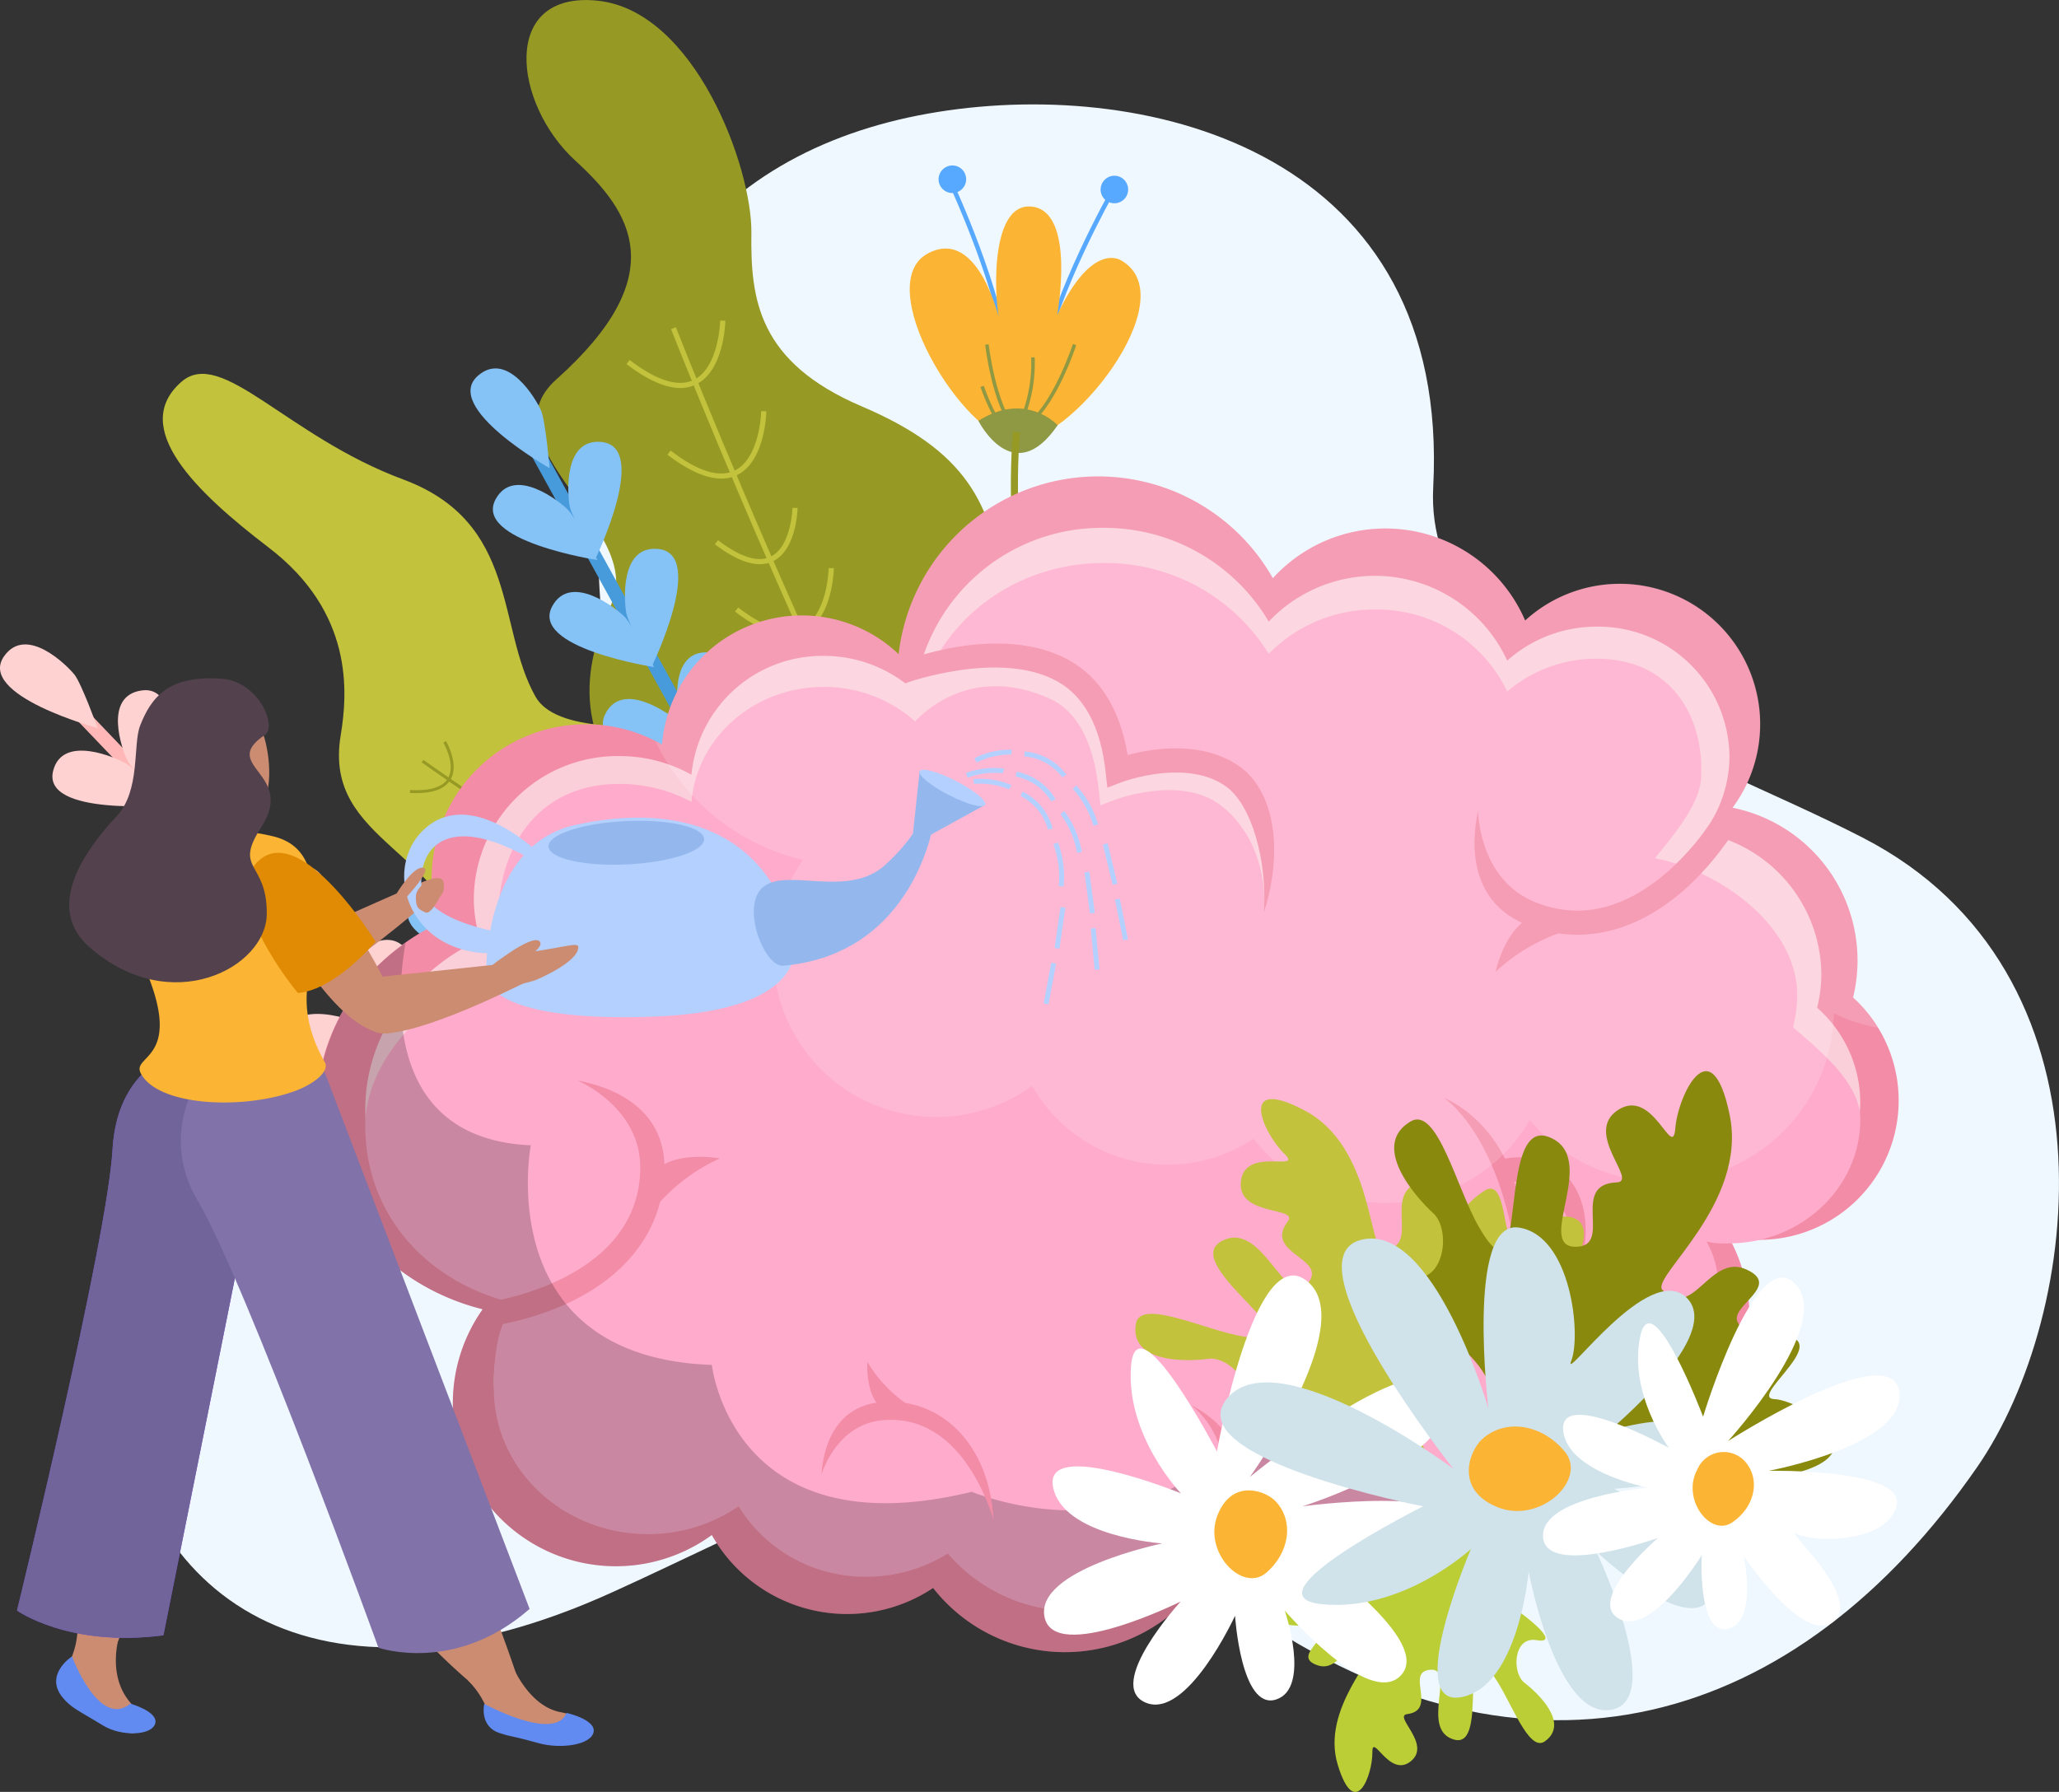 <svg xmlns="http://www.w3.org/2000/svg" xmlns:xlink="http://www.w3.org/1999/xlink" id="Raggruppa_69" data-name="Raggruppa 69" width="235.307" height="204.8" viewBox="0 0 235.307 204.8"><rect x="0" y="0" width="235.307" height="204.8" fill="#333333" stroke="none"/><defs><clipPath id="clip-path"><rect id="Rettangolo_47" data-name="Rettangolo 47" width="235.307" height="204.8" fill="none"></rect></clipPath><clipPath id="clip-path-3"><rect id="Rettangolo_41" data-name="Rettangolo 41" width="136.971" height="81.046" fill="none"></rect></clipPath><clipPath id="clip-path-4"><rect id="Rettangolo_42" data-name="Rettangolo 42" width="139.7" height="83.031" fill="none"></rect></clipPath></defs><g id="Raggruppa_68" data-name="Raggruppa 68" clip-path="url(#clip-path)"><g id="Raggruppa_67" data-name="Raggruppa 67"><g id="Raggruppa_66" data-name="Raggruppa 66" clip-path="url(#clip-path)"><path id="Tracciato_790" data-name="Tracciato 790" d="M135.288,177.616c-34.85-24.2-40.865-16.385-72.335-2.071-34.092,15.5-54.637.576-56.717-24.6-4.255-51.511,62.71-28.1,55.9-82.787C57.121,27.863,75.5,10.3,100.18,6.36c24.417-3.9,58.561,4.768,56.565,42.893-1.1,21.089,29.365,29.891,49.126,40.08,29.718,15.319,25.2,54.362,13.021,71.939-20.471,29.549-51.023,38.969-83.6,16.344" transform="translate(7.047 6.426)" fill="#f0f8ff"></path><path id="Tracciato_791" data-name="Tracciato 791" d="M60.5,136.537s-12.533-1.573-9.364-13.881,1.413-18.745-8.109-27.97-9.511-17.029-5.564-25.625-14.68-18.192-6.294-25.686c13.4-11.97,8.566-19.191,2.2-25-7.154-6.53-8.6-19.438,2.513-18.3S53.572,19.1,53.473,26.65s.758,14.739,12.611,19.793S81.039,57.434,82.222,67.491,81.2,77.205,90.793,89.966Z" transform="translate(32.397 0.001)" fill="#969924"></path><path id="Tracciato_792" data-name="Tracciato 792" d="M82.992,109.206C66.336,96.073,35.7,18.261,35.4,17.481l.55-.217c.305.784,30.879,78.447,47.414,91.487Z" transform="translate(41.29 20.139)" fill="#c2c23c"></path><path id="Tracciato_793" data-name="Tracciato 793" d="M45.59,37.62c-1.831.279-4.116-.62-6.818-2.684l.362-.464c3.083,2.353,5.542,3.122,7.3,2.286,2.907-1.387,3.042-6.736,3.044-6.788l.591,0c-.006.236-.154,5.772-3.386,7.31a3.77,3.77,0,0,1-1.1.336" transform="translate(45.228 34.96)" fill="#c2c23c"></path><path id="Tracciato_794" data-name="Tracciato 794" d="M42.03,29.343c-1.831.279-4.116-.617-6.822-2.68l.364-.468c3.087,2.361,5.546,3.128,7.3,2.288,2.91-1.382,3.048-6.736,3.048-6.79l.589.009c0,.238-.149,5.774-3.382,7.312a3.976,3.976,0,0,1-1.1.329" transform="translate(41.07 25.305)" fill="#c2c23c"></path><path id="Tracciato_795" data-name="Tracciato 795" d="M39.866,24.569c-1.831.279-4.116-.626-6.818-2.689l.36-.466c3.083,2.359,5.546,3.124,7.3,2.288,2.907-1.387,3.046-6.74,3.044-6.79l.589.013c0,.232-.147,5.761-3.382,7.3a3.777,3.777,0,0,1-1.1.34" transform="translate(38.551 19.729)" fill="#c2c23c"></path><path id="Tracciato_796" data-name="Tracciato 796" d="M43.4,33.183c-1.53.236-3.436-.516-5.689-2.232l.364-.466c2.539,1.939,4.563,2.578,6,1.885,2.374-1.129,2.5-5.535,2.5-5.577l.587.009c0,.193-.123,4.812-2.829,6.094a3.1,3.1,0,0,1-.927.286" transform="translate(43.986 31.255)" fill="#c2c23c"></path><path id="Tracciato_797" data-name="Tracciato 797" d="M47.452,41.711c-1.831.279-4.116-.624-6.818-2.686L41,38.557c3.081,2.364,5.538,3.126,7.3,2.288,2.905-1.382,3.048-6.736,3.046-6.79l.591.011c0,.236-.149,5.767-3.382,7.31a3.825,3.825,0,0,1-1.1.336" transform="translate(47.4 39.725)" fill="#c2c23c"></path><path id="Tracciato_798" data-name="Tracciato 798" d="M49.267,46.577c-1.829.282-4.119-.617-6.82-2.68l.36-.466c3.087,2.355,5.548,3.126,7.3,2.286,2.91-1.382,3.046-6.736,3.048-6.788l.589.006c0,.227-.149,5.767-3.382,7.308a3.842,3.842,0,0,1-1.1.334" transform="translate(49.515 45.411)" fill="#c2c23c"></path><path id="Tracciato_799" data-name="Tracciato 799" d="M50.263,48.876c-1.324.2-2.972-.446-4.911-1.93l.364-.461c2.162,1.655,3.88,2.193,5.1,1.618,2.019-.962,2.115-4.714,2.117-4.751l.589.013c0,.165-.108,4.147-2.45,5.265a3.065,3.065,0,0,1-.8.247" transform="translate(52.903 50.569)" fill="#c2c23c"></path><path id="Tracciato_800" data-name="Tracciato 800" d="M56.44,29.881l.509-.048c-.778-7.988-6.315-19.977-6.367-20.092l-.466.212c.056.117,5.555,12.028,6.324,19.928" transform="translate(58.461 11.363)" fill="#56a9ff"></path><path id="Tracciato_801" data-name="Tracciato 801" d="M55.386,29.681c1.4-7.815,7.843-19.245,7.91-19.36l-.448-.251c-.061.117-6.545,11.621-7.964,19.522Z" transform="translate(64.021 11.747)" fill="#56a9ff"></path><path id="Tracciato_802" data-name="Tracciato 802" d="M58.058,10.78A1.574,1.574,0,1,0,59.7,9.272a1.581,1.581,0,0,0-1.638,1.508" transform="translate(67.723 10.814)" fill="#56a9ff"></path><path id="Tracciato_803" data-name="Tracciato 803" d="M49.511,10.237a1.576,1.576,0,1,0,1.64-1.508,1.587,1.587,0,0,0-1.64,1.508" transform="translate(57.753 10.182)" fill="#56a9ff"></path><path id="Tracciato_804" data-name="Tracciato 804" d="M60.168,37.754c5.988.492,19.388-16.27,12.074-20.642,0,0-3.308-2.509-7.4,6.183,0,0,2.184-11.842-2.905-12.386s-4.22,11.758-3.6,13.315c0,0-2.368-11-8.194-8.005C43.412,19.67,54.06,37.251,60.168,37.754" transform="translate(55.977 12.704)" fill="#fbb433"></path><path id="Tracciato_805" data-name="Tracciato 805" d="M60.664,23.461s-3.625-3.947-9.054-.5c0,0,3.98,7.927,9.054.5" transform="translate(60.204 25.136)" fill="#8f9843"></path><path id="Tracciato_806" data-name="Tracciato 806" d="M54.543,27.291c2.985-2.509,5.037-8.757,5.122-9.021l-.375-.121c-.026.063-2.1,6.4-5,8.837Z" transform="translate(63.326 21.17)" fill="#8f9843"></path><path id="Tracciato_807" data-name="Tracciato 807" d="M55.184,28.067l.312-.247c-2.355-2.964-3.126-9.591-3.133-9.658l-.394.043c.028.277.789,6.812,3.215,9.862" transform="translate(60.622 21.186)" fill="#8f9843"></path><path id="Tracciato_808" data-name="Tracciato 808" d="M55.968,44.657l.711-.357c-3.605-7.186-2.331-21.308-2.318-21.448l-.793-.076c-.054.591-1.306,14.492,2.4,21.882" transform="translate(62.2 26.567)" fill="#969924"></path><path id="Tracciato_809" data-name="Tracciato 809" d="M54.989,26.2l.251-.305c-1.816-1.521-3.126-5.5-3.144-5.54l-.377.121c.054.169,1.363,4.132,3.269,5.724" transform="translate(60.332 23.743)" fill="#8f9843"></path><path id="Tracciato_810" data-name="Tracciato 810" d="M54.193,25.985a16.94,16.94,0,0,0,1.259-7.136l-.4.024a16.673,16.673,0,0,1-1.222,6.944Z" transform="translate(62.792 21.988)" fill="#8f9843"></path><path id="Tracciato_811" data-name="Tracciato 811" d="M88.717,56.1s-33.05,8.445-37.526.535S49.34,36.72,36.042,31.785,15.289,16.6,10.694,20.649c-5.923,5.221,1.681,12.577,9.992,18.924,9.7,7.409,9.047,16.543,8.228,21.483C26.867,73.475,41.524,73.817,44.587,88.4c1.257,5.964,16.145,22.54,41.974,4.307Z" transform="translate(10.018 23.006)" fill="#c2c23c"></path><path id="Tracciato_812" data-name="Tracciato 812" d="M72.395,68.243C60.364,67.387,22.617,40.635,22.24,40.366l.21-.277c.377.271,38.05,26.973,49.992,27.822Z" transform="translate(25.943 46.764)" fill="#969924"></path><path id="Tracciato_813" data-name="Tracciato 813" d="M32.381,48.41c-.821.715-2.21,1.02-4.142.914l.045-.334c2.2.121,3.64-.3,4.264-1.254,1.029-1.579-.461-4.132-.474-4.158l.29-.184c.067.113,1.605,2.756.461,4.509a2.393,2.393,0,0,1-.444.507" transform="translate(32.941 50.621)" fill="#969924"></path><path id="Tracciato_814" data-name="Tracciato 814" d="M28.217,45.66c-.821.715-2.208,1.023-4.142.916l.043-.336c2.21.126,3.644-.3,4.264-1.252,1.031-1.577-.457-4.134-.474-4.16l.292-.182c.069.113,1.608,2.756.464,4.509a2.463,2.463,0,0,1-.446.5" transform="translate(28.084 47.415)" fill="#969924"></path><path id="Tracciato_815" data-name="Tracciato 815" d="M25.761,44.109c-.821.715-2.212,1.018-4.142.912l.041-.336c2.208.126,3.644-.3,4.266-1.252,1.029-1.579-.461-4.136-.477-4.158l.295-.182c.065.11,1.6,2.751.459,4.506a2.341,2.341,0,0,1-.442.509" transform="translate(25.219 45.603)" fill="#969924"></path><path id="Tracciato_816" data-name="Tracciato 816" d="M30.135,46.709a4.841,4.841,0,0,1-3.453.767l.045-.334c1.813.1,3-.243,3.5-1.029.843-1.287-.381-3.393-.394-3.414l.292-.182c.056.091,1.339,2.3.381,3.763a1.906,1.906,0,0,1-.375.429" transform="translate(31.125 49.596)" fill="#969924"></path><path id="Tracciato_817" data-name="Tracciato 817" d="M34.488,49.735c-.821.715-2.21,1.018-4.14.912l.039-.336c2.208.128,3.64-.3,4.264-1.252,1.031-1.575-.459-4.132-.474-4.158l.295-.182c.067.11,1.6,2.754.461,4.506a2.412,2.412,0,0,1-.444.509" transform="translate(35.401 52.166)" fill="#969924"></path><path id="Tracciato_818" data-name="Tracciato 818" d="M36.8,51.442c-.819.713-2.21,1.023-4.142.916l.043-.334c2.205.121,3.644-.3,4.264-1.257,1.031-1.575-.459-4.129-.474-4.158l.292-.182c.065.106,1.605,2.754.459,4.506a2.444,2.444,0,0,1-.442.507" transform="translate(38.097 54.16)" fill="#969924"></path><path id="Tracciato_819" data-name="Tracciato 819" d="M38.175,51.665a4.171,4.171,0,0,1-2.981.659l.043-.331c1.547.087,2.552-.208,2.983-.864.715-1.094-.331-2.886-.34-2.905l.295-.182c.046.078,1.153,1.982.325,3.252a1.958,1.958,0,0,1-.325.373" transform="translate(41.054 56.039)" fill="#969924"></path><path id="Tracciato_820" data-name="Tracciato 820" d="M30.191,59.4s6.541-15.241.082-15.636c-5.247-.325-4.233,7.347-3.865,8.813S30.191,59.4,30.191,59.4" transform="translate(30.423 51.041)" fill="#85c2f6"></path><path id="Tracciato_821" data-name="Tracciato 821" d="M35.819,56.193S19.028,54.4,21.8,48.682c2.257-4.645,8.627-.061,9.756.971s4.264,6.541,4.264,6.541" transform="translate(25.069 54.405)" fill="#85c2f6"></path><rect id="Rettangolo_39" data-name="Rettangolo 39" width="1.579" height="110.03" transform="translate(57.599 46.389) rotate(-28.849)" fill="#479bda"></rect><path id="Tracciato_822" data-name="Tracciato 822" d="M39.231,47.769s5.581-13.008.065-13.348C34.818,34.151,35.68,40.7,36,41.944s3.228,5.826,3.228,5.826" transform="translate(41.665 40.143)" fill="#85c2f6"></path><path id="Tracciato_823" data-name="Tracciato 823" d="M44.029,45.033S29.693,43.5,32.063,38.62c1.926-3.965,7.364-.05,8.326.83s3.64,5.583,3.64,5.583" transform="translate(37.094 43.016)" fill="#85c2f6"></path><path id="Tracciato_824" data-name="Tracciato 824" d="M36.07,42.319s6.207-12.752.721-13.344c-4.457-.474-3.917,6.112-3.659,7.377s2.938,5.967,2.938,5.967" transform="translate(38.454 33.771)" fill="#85c2f6"></path><path id="Tracciato_825" data-name="Tracciato 825" d="M40.934,39.811S26.7,37.631,29.3,32.854c2.115-3.878,7.349.282,8.267,1.207s3.362,5.75,3.362,5.75" transform="translate(33.813 36.429)" fill="#85c2f6"></path><path id="Tracciato_826" data-name="Tracciato 826" d="M33.082,36.673s6.2-12.752.719-13.341c-4.457-.483-3.915,6.107-3.657,7.377s2.938,5.964,2.938,5.964" transform="translate(34.968 27.187)" fill="#85c2f6"></path><path id="Tracciato_827" data-name="Tracciato 827" d="M37.947,34.166s-14.234-2.182-11.63-6.959c2.112-3.874,7.349.284,8.267,1.211s3.362,5.748,3.362,5.748" transform="translate(30.328 29.844)" fill="#85c2f6"></path><path id="Tracciato_828" data-name="Tracciato 828" d="M33.855,30.83S21.5,23.869,25.683,20.257c3.386-2.923,6.688,2.8,7.2,3.991s.975,6.582.975,6.582" transform="translate(28.952 22.672)" fill="#85c2f6"></path><path id="Tracciato_829" data-name="Tracciato 829" d="M47.775,92.966S36.457,46.678,32.466,48.944s10.2,37.082,11.184,39.207,5.585,9.632,5.585,9.632Z" transform="translate(37.048 57)" fill="#c2c23c"></path><path id="Tracciato_830" data-name="Tracciato 830" d="M52.47,92.479S23.692,54.225,28.021,52.661s22.324,31.5,23.348,33.616,3.917,10.406,3.917,10.406Z" transform="translate(32.169 61.367)" fill="#c2c23c"></path><rect id="Rettangolo_40" data-name="Rettangolo 40" width="1.58" height="110.773" transform="translate(4.294 77.593) rotate(-43.72)" fill="#ffb8b7"></rect><path id="Tracciato_831" data-name="Tracciato 831" d="M25.708,64.7s2.444-16.229-3.96-15.059c-5.2.945-2.232,8.083-1.486,9.4S25.708,64.7,25.708,64.7" transform="translate(21.864 57.839)" fill="#ffd2d2"></path><path id="Tracciato_832" data-name="Tracciato 832" d="M30.538,60.237S13.7,62.54,14.931,56.374c.994-5.009,8.4-2.13,9.758-1.408s5.85,5.271,5.85,5.271" transform="translate(17.342 62.394)" fill="#ffd2d2"></path><path id="Tracciato_833" data-name="Tracciato 833" d="M20.592,58.636s2.086-13.857-3.378-12.858c-4.439.815-1.907,6.907-1.272,8.033s4.649,4.825,4.649,4.825" transform="translate(17.088 53.34)" fill="#ffd2d2"></path><path id="Tracciato_834" data-name="Tracciato 834" d="M24.715,54.822s-14.373,1.969-13.324-3.3c.851-4.272,7.167-1.816,8.335-1.2s4.989,4.5,4.989,4.5" transform="translate(13.224 57.23)" fill="#ffd2d2"></path><path id="Tracciato_835" data-name="Tracciato 835" d="M16.063,54.164S18.819,40.4,13.318,41.152c-4.463.609-2.238,6.814-1.662,7.973s4.407,5.039,4.407,5.039" transform="translate(12.355 47.969)" fill="#ffd2d2"></path><path id="Tracciato_836" data-name="Tracciato 836" d="M20.348,50.534S5.913,51.849,7.219,46.628c1.057-4.24,7.236-1.491,8.374-.821s4.755,4.727,4.755,4.727" transform="translate(8.324 51.69)" fill="#ffd2d2"></path><path id="Tracciato_837" data-name="Tracciato 837" d="M11.69,49.447S14.45,35.689,8.95,36.439c-4.467.609-2.242,6.818-1.66,7.971s4.4,5.037,4.4,5.037" transform="translate(7.256 42.472)" fill="#ffd2d2"></path><path id="Tracciato_838" data-name="Tracciato 838" d="M15.977,45.814S1.54,47.136,2.848,41.912c1.059-4.233,7.236-1.491,8.369-.821s4.76,4.723,4.76,4.723" transform="translate(3.225 46.193)" fill="#ffd2d2"></path><path id="Tracciato_839" data-name="Tracciato 839" d="M11.159,43.558S-2.68,39.821.465,35.347c2.55-3.629,7.243,1.09,8.049,2.108s2.645,6.1,2.645,6.1" transform="translate(0 39.657)" fill="#ffd2d2"></path><path id="Tracciato_840" data-name="Tracciato 840" d="M53.719,92.14S27.924,51.918,24.831,55.255,46.578,87.131,48.212,88.838s8.467,7.4,8.467,7.4Z" transform="translate(28.654 64.226)" fill="#c2c23c"></path><path id="Tracciato_841" data-name="Tracciato 841" d="M58.579,88.806S17.134,63.536,20.622,60.585,53.464,81.871,55.217,83.463,62.806,91.7,62.806,91.7Z" transform="translate(23.813 70.383)" fill="#acac2f"></path><path id="Tracciato_842" data-name="Tracciato 842" d="M192.272,84.686A17.808,17.808,0,0,0,178.5,63,16.041,16.041,0,0,0,154.8,41.6a17.391,17.391,0,0,0-28.834-4.833A22.951,22.951,0,0,0,83.2,45.444a16.035,16.035,0,0,0-27.04,10.323A17.608,17.608,0,0,0,30.6,76.2c-8.241,3.95-13.889,11.931-13.889,21.154,0,11.01,8.042,20.248,18.948,22.965a18.63,18.63,0,0,0,26.189,25.8,17.747,17.747,0,0,0,25.294,6.055,19.143,19.143,0,0,0,31.586-2.136,19.669,19.669,0,0,0,34.738-12.208,18.632,18.632,0,0,0,24.542-25.851,15.918,15.918,0,0,0,14.26-27.3" transform="translate(19.498 29.32)" fill="#f38ca7"></path><path id="Tracciato_843" data-name="Tracciato 843" d="M185.193,82.693a16.179,16.179,0,0,0,.481-3.841,16.583,16.583,0,0,0-13.493-16.13,14.457,14.457,0,0,0,2.992-8.792A14.992,14.992,0,0,0,159.99,39.138a15.316,15.316,0,0,0-10.215,3.878,16.662,16.662,0,0,0-27.255-4.454,21.793,21.793,0,0,0-18.868-10.716A21.508,21.508,0,0,0,82.1,46.552a15.331,15.331,0,0,0-10.44-4.073A15.024,15.024,0,0,0,56.542,56.06a16.855,16.855,0,0,0-8.222-2.13A16.44,16.44,0,0,0,31.672,70.156a15.855,15.855,0,0,0,.721,4.725C24.6,78.518,19.267,85.869,19.267,94.364c0,10.141,7.6,18.649,17.906,21.149a16.8,16.8,0,0,0-3.217,9.875,17.407,17.407,0,0,0,17.629,17.178,17.83,17.83,0,0,0,10.341-3.287,17.042,17.042,0,0,0,23.907,5.577,18.358,18.358,0,0,0,29.852-1.967,18.761,18.761,0,0,0,14.245,6.478,18.379,18.379,0,0,0,18.589-17.724,17.9,17.9,0,0,0,7.856,1.818A17.4,17.4,0,0,0,174,116.283a16.756,16.756,0,0,0-2.288-8.447,15.468,15.468,0,0,0,3.343.375,14.875,14.875,0,0,0,15.066-14.68,14.471,14.471,0,0,0-4.929-10.837" transform="translate(22.475 32.483)" fill="#fbcfda"></path><path id="Tracciato_844" data-name="Tracciato 844" d="M182.43,82.767a15.061,15.061,0,0,0,.481-3.718c0-7.7-8.556-14.119-16.255-15.6,1.872-2.379,5.1-6.006,5.275-9.19.383-7.16-3.553-13.625-11.937-13.625a15.626,15.626,0,0,0-10.219,3.75,16.514,16.514,0,0,0-15.114-9.372,16.859,16.859,0,0,0-12.139,5.065A21.936,21.936,0,0,0,103.654,29.7c-11.138,0-20.3,7.912-21.552,18.1a15.616,15.616,0,0,0-10.44-3.941c-7.964,0-14.483,5.785-15.116,13.14a17.338,17.338,0,0,0-8.224-2.058c-9.195,0-13.887,7.026-13.887,15.694a14.838,14.838,0,0,0,.724,4.574c-7.791,3.518-15.891,10.629-15.891,18.849,0,9.81,6.721,17.817,17.027,20.237-2.021,2.7-2.335,6.218-2.335,9.777,0,9.177,7.893,16.619,17.629,16.619a18.255,18.255,0,0,0,10.341-3.18,16.971,16.971,0,0,0,14.611,8.046,17.439,17.439,0,0,0,9.3-2.652,18.718,18.718,0,0,0,29.852-1.9,19.034,19.034,0,0,0,14.247,6.268c10.135,0,18.361-7.643,18.586-17.146a18.413,18.413,0,0,0,7.856,1.757c9.736,0,17.629-7.44,17.629-16.619,0-2.972-.028-5.6-1.48-8.018a9.2,9.2,0,0,0,2.533.21c8.319,0,15.064-6.359,15.064-14.2,0-4.158-4.671-7.886-7.691-10.484" transform="translate(22.474 34.651)" fill="#ffabcc"></path><path id="Tracciato_845" data-name="Tracciato 845" d="M89.6,63.47h0c.39-6.034-2.225-10.237-5.054-12.319C80,47.813,72.669,50.573,72.595,50.6l-1.675.641-.195-1.781c-.565-5.184-2.325-8.93-5.587-10.406-9.565-4.331-15.3,2.548-15.406,2.6l-2.717-3.668c.47-.232,11.6-5.655,19.451-1.356,3.609,1.976,5.886,5.631,6.779,10.874,2.81-.752,8.64-1.738,12.938,1.426C89.819,51.6,90.053,56.435,89.6,63.47" transform="translate(54.843 40.802)" fill="#fbcfda"></path><path id="Tracciato_846" data-name="Tracciato 846" d="M65.618,93l-2.3-1.538c7.531-11.242-.149-17.087-.481-17.33.1.074,11.829,5.356,2.777,18.868" transform="translate(73.305 86.471)" fill="#f38ca7"></path><path id="Tracciato_847" data-name="Tracciato 847" d="M26.429,85l-.5-2.717c3.958-.732,16.886-3.991,17-15.235C43,60.154,36.039,57.123,35.742,57c.368.154,10.04,1.309,9.949,10.081C45.6,76.09,38.4,82.791,26.429,85" transform="translate(30.243 66.487)" fill="#f38ca7"></path><g id="Raggruppa_62" data-name="Raggruppa 62" transform="translate(36.214 107.788)" opacity="0.21" style="mix-blend-mode: overlay;isolation: isolate"><g id="Raggruppa_61" data-name="Raggruppa 61"><g id="Raggruppa_60" data-name="Raggruppa 60" clip-path="url(#clip-path-3)"><path id="Tracciato_848" data-name="Tracciato 848" d="M16.715,68.642c0,11.01,8.042,20.246,18.946,22.963a18.63,18.63,0,0,0,26.189,25.8,17.75,17.75,0,0,0,25.3,6.055,19.143,19.143,0,0,0,31.586-2.136,19.669,19.669,0,0,0,34.738-12.21h0c-13.816,14.737-27.664-8.85-27.664-8.85-11.34,21.875-34.255,12.2-34.255,12.2-27.4,6.679-29.7-14.5-29.7-14.5-25.326-.921-20.692-25.1-20.692-25.1C24.66,72.132,25.728,56.193,26.841,49.752a23.179,23.179,0,0,0-10.126,18.89" transform="translate(-16.716 -49.752)"></path></g></g></g><path id="Tracciato_849" data-name="Tracciato 849" d="M89.176,64.673h0c.388-6.027-1.436-12.249-4.259-14.331-4.517-3.334-11.885-.587-11.959-.559l-1.67.637-.2-1.777c-.565-5.182-2.444-8.681-5.581-10.4-6.582-3.607-17.226.2-17.328.249l-.8-2.307c.47-.232,11.6-4.664,19.453-.368,3.609,1.978,5.886,5.631,6.777,10.874,2.81-.752,8.64-1.738,12.938,1.423,3.635,2.676,4.985,9.173,2.63,16.563" transform="translate(55.267 39.599)" fill="#f38ca7"></path><path id="Tracciato_850" data-name="Tracciato 850" d="M84.847,79.908h0c-1.192-16.76-8.326-21.847-8.707-22,.466.178,11.379,4.513,8.707,22" transform="translate(88.818 67.554)" fill="#f38ca7"></path><path id="Tracciato_851" data-name="Tracciato 851" d="M88.716,73.572c-.646-4.66-2.16-7.8-4.383-9.076a5.652,5.652,0,0,0-4.515-.366L78.77,61.576a8.36,8.36,0,0,1,6.941.524c3.033,1.742,4.545,5.93,3,11.472" transform="translate(91.886 71.22)" fill="#f38ca7"></path><path id="Tracciato_852" data-name="Tracciato 852" d="M43.054,61.21s-5.642-1.036-7.715,1.842l-1.725,6.677a20.933,20.933,0,0,1,9.439-8.519" transform="translate(39.212 71.19)" fill="#f38ca7"></path><path id="Tracciato_853" data-name="Tracciato 853" d="M63,87.431h0C62.116,84.545,58.584,75.2,50.2,76.07c-5.141.535-6.805,5.977-6.872,6.209.082-.286.117-7.587,6.658-8.27,6.718-.7,12.531,4.539,13.01,13.422" transform="translate(50.545 86.26)" fill="#f38ca7"></path><path id="Tracciato_854" data-name="Tracciato 854" d="M45.759,71.846s-.29,4.29,2.03,5.587l5.119.715a15.686,15.686,0,0,1-7.149-6.3" transform="translate(53.365 83.809)" fill="#f38ca7"></path><path id="Tracciato_855" data-name="Tracciato 855" d="M67.255,81.834h0c2.773,1.189,13.008,2.624,17.755-4.342,2.907-4.27-.173-9.056-.308-9.257.167.249,5.72,4.987,2.017,10.423-3.8,5.583-11.08,6.77-19.464,3.176" transform="translate(78.454 79.597)" fill="#f38ca7"></path><path id="Tracciato_856" data-name="Tracciato 856" d="M83.363,75.13s-3.089-2.992-5.577-2.056l-3.852,3.447a15.684,15.684,0,0,1,9.429-1.391" transform="translate(86.245 85.029)" fill="#f38ca7"></path><path id="Tracciato_857" data-name="Tracciato 857" d="M107.624,44.884l-2.318-1.506c-2.193,3.378-10.159,14.067-20.588,9.864-6.4-2.576-6.528-10.167-6.53-10.49,0,.4-2.641,9.773,5.5,13.053,8.358,3.369,17.306-.715,23.936-10.921" transform="translate(90.731 49.871)" fill="#f38ca7"></path><path id="Tracciato_858" data-name="Tracciato 858" d="M78.889,54.726s1.2-5.607,4.658-6.419l6.831.966a20.937,20.937,0,0,0-11.489,5.453" transform="translate(92.025 56.351)" fill="#f38ca7"></path><g id="Raggruppa_65" data-name="Raggruppa 65" transform="translate(74.911 54.455)" opacity="0.15"><g id="Raggruppa_64" data-name="Raggruppa 64"><g id="Raggruppa_63" data-name="Raggruppa 63" clip-path="url(#clip-path-4)"><path id="Tracciato_859" data-name="Tracciato 859" d="M171.944,80.515A17.88,17.88,0,0,0,157.667,63a16.04,16.04,0,0,0-23.706-21.4,17.393,17.393,0,0,0-28.834-4.836A22.951,22.951,0,0,0,62.36,45.446,16.035,16.035,0,0,0,35.32,55.769c-.238-.136-.5-.238-.743-.364a25.154,25.154,0,0,0,16.86,13.569,18.631,18.631,0,0,0,26.191,25.8,17.747,17.747,0,0,0,25.294,6.055A19.14,19.14,0,0,0,134.507,98.7a19.669,19.669,0,0,0,34.738-12.208,18.723,18.723,0,0,0,5.031,1.644,16.155,16.155,0,0,0-2.84-3.445,17.9,17.9,0,0,0,.509-4.173" transform="translate(-34.577 -25.135)" fill="#fff"></path></g></g></g><path id="Tracciato_860" data-name="Tracciato 860" d="M86.936,87.268c-4.214,1.757-11.472-4.392-18.138-2.08s0,5.542,1.9,5.434-3.254,4.173-.854,4.723,3.466-.379,4.147.769-3.107,3.011-.277,3.965,3.605-4.246,6.081-2.119c.984.862-5.774,6.993-3.783,13.5s3.973,1.114,3.95-1.376c-.035-2.474,1.926,2.933,4.383.971s-2.056-5.184-.4-5.4c3.544-.466-.312-4.87,2.665-5.072s-1.3,6.922,2.736,7.994c4.058,1.072.123-13.417,4.535-7.2,1.933,2.743,3.928,8.744,5.811,7.383,2.836-2.052-.819-5.529-2.32-6.664s-1.306-5.351,1.343-4.894-.2-2.149-3.778-4.493-3.869-4.751-3.23-6.9,2.262-7.427,2.262-7.427l-2.7-1s-1.835,8.852-4.324,9.9" transform="translate(76.872 90.254)" fill="#bbce36"></path><path id="Tracciato_861" data-name="Tracciato 861" d="M91.531,91.664c2.242-5.5,14.622-6.554,18.619-14.836s-5.1-5.1-6.755-3.256-.851-6.848-3.581-5.132c-2.712,1.716-2.84,3.555-4.521,3.128-1.69-.442.067-5.659-3.412-3.919-3.5,1.727.609,7.247-3.648,7.568-1.7.121-1.146-11.775-8.98-15.922s-4.688,2.667-2.366,4.909-4.478-.9-4.935,3.174,6.682,2.862,5.347,4.6c-2.834,3.709,4.79,4.2,2.242,7.126-2.55,2.944-5.182-7.574-9.894-4.827C64.9,77.038,81.921,86.755,72.124,85.1c-4.316-.724-11.7-4.411-12.178-1.421C59.222,88.183,65.8,88,68.239,87.667s6.155,3.709,3.289,5.737,2.149,1.8,7.626.641c5.47-1.135,7.938.8,9.346,3.378s4.792,8.93,4.792,8.93l3.393-1.59s-6.48-9.838-5.154-13.1" transform="translate(69.863 67.633)" fill="#c2c23c"></path><path id="Tracciato_862" data-name="Tracciato 862" d="M91.788,96.8c6.664-2.089,16.853,8.328,27.324,5.73,10.482-2.572.81-8.423-2.1-8.536s5.544-5.889,1.961-7.061-5.334.078-6.194-1.774,5.139-4.153.981-6c-4.158-1.863-6.1,5.947-9.561,2.351-1.389-1.436,9.775-9.825,7.682-20.006s-5.912-2.251-6.211,1.534c-.305,3.77-2.515-4.738-6.549-2.093s2.394,8.179-.158,8.278c-5.475.2-.217,7.457-4.781,7.355-4.55-.128,2.968-10.356-3.027-12.568C85.119,61.8,89.065,84.43,83.234,74.332c-2.569-4.441-4.758-13.874-7.817-12.078-4.606,2.719.459,8.538,2.578,10.477,2.141,1.952,1.239,8.352-2.721,7.269-3.982-1.088-.015,3.306,5.106,7.377,5.126,4.095,5.21,7.78,3.939,10.976s-4.5,11-4.5,11l3.973,1.9S87.851,98.027,91.788,96.8" transform="translate(85.788 65.917)" fill="#89890e"></path><path id="Tracciato_863" data-name="Tracciato 863" d="M78.6,90.311s20.24-16.686,22.345-9.55S84.6,93.669,84.6,93.669s18.513-2.554,17.861,2.654-10.525,6.37-13.016,5.425,10.029,7.492,6.385,11.268-13.244-7.435-13.244-7.435,3.024,8.852-.984,10.161-4.7-9.565-4.7-9.565S71.421,118.1,66.685,116.1s4-11.55,4-11.55-14.47,7.184-15.558,1.759,13.461-8.4,13.461-8.4-11.4-.791-12.486-6.463,14.611.732,14.611.732-6.3-6.569-5.7-14.5,9.821,9.723,9.821,9.723,4.272-24.321,10.3-19.479S78.6,90.311,78.6,90.311" transform="translate(64.241 78.495)" fill="#fff"></path><path id="Tracciato_864" data-name="Tracciato 864" d="M71.064,79.877c-1.174-1.244-4.994-2.632-6.651,1.6s2.851,8.855,5.546,6.582,3.232-5.934,1.1-8.185" transform="translate(74.722 91.715)" fill="#fbb433"></path><path id="Tracciato_865" data-name="Tracciato 865" d="M90.986,92.329S72.04,68.5,80.363,66.2,95,85.439,95,85.439s-2.582-21.531,3.445-20.668,7.178,12.345,6.029,15.213,8.9-11.482,13.2-7.175-8.9,15.213-8.9,15.213,10.334-3.328,11.771,1.35-11.2,5.254-11.2,5.254,13.721,6.6,11.309,12.057-13.318-4.879-13.318-4.879,8.038,16.936,1.722,18.084S99.6,104.1,99.6,104.1s-1.15,13.2-7.752,14.353S93,101.515,93,101.515s-7.752,7.178-16.938,6.315S87.541,96.636,87.541,96.636,59.409,91.18,65.15,84.291s25.836,8.038,25.836,8.038" transform="translate(75.097 75.526)" fill="#d0e2ea"></path><path id="Tracciato_866" data-name="Tracciato 866" d="M79,76.706c-1.467,1.337-3.159,5.741,1.722,7.75s10.334-3.126,7.75-6.3S81.651,74.283,79,76.706" transform="translate(90.378 87.787)" fill="#fbb433"></path><path id="Tracciato_867" data-name="Tracciato 867" d="M102.532,86.083s18.511-11.877,19.553-5.724-14.895,9.117-14.895,9.117,15.664-.284,14.6,3.986-9.4,4.255-11.376,3.219,7.6,7.236,4.192,10.016-10.284-7.507-10.284-7.507,1.638,7.669-1.831,8.361-2.957-8.43-2.957-8.43-5.748,9.377-9.491,7.247,4.48-9.216,4.48-9.216-12.761,4.539-13.125-.084,12.041-5.652,12.041-5.652-9.407-1.794-9.749-6.623,12.089,2.065,12.089,2.065-4.593-6.1-3.3-12.635,7.208,9.071,7.208,9.071S105.665,63.472,110.2,68.1s-7.665,17.982-7.665,17.982" transform="translate(94.947 78.623)" fill="#fff"></path><path id="Tracciato_868" data-name="Tracciato 868" d="M95.5,77.968a3.282,3.282,0,0,0-5.7.672C88,82,91.3,86.3,93.765,84.672s3.282-4.617,1.735-6.7" transform="translate(104.154 89.351)" fill="#fbb433"></path><path id="Tracciato_869" data-name="Tracciato 869" d="M15.545,45.331c-1.345-1.339-3.464-2.18-5.106-.867-.932.745-.576,2.444-.074,3.872,1.209,3.43,9.7,14.165,13.913,12.856,3.973-1.237-4.478-11.63-8.733-15.861" transform="translate(11.5 51.1)" fill="#cc8c71"></path><path id="Tracciato_870" data-name="Tracciato 870" d="M19.276,51.142s5.158-3.789,5.7-4.028c3.447-1.525,3.226-.5,3.267.253.071,1.38-1.818,1.6-2.333,2.011a27.624,27.624,0,0,1-2.977,1.956c-.646.323-3.653-.193-3.653-.193" transform="translate(22.486 54.04)" fill="#cc8c71"></path><path id="Tracciato_871" data-name="Tracciato 871" d="M18.252,57.61c3.648-1.224,12.314-8.755,12.314-8.755L29.2,46.784,15.362,52.9s-.758,5.932,2.89,4.712" transform="translate(17.844 54.574)" fill="#cc8c71"></path><path id="Tracciato_872" data-name="Tracciato 872" d="M25.653,60.688s-.295-14.375,10.131-16.706,21.37-.353,24.913,12.163c1.2,4.246-1.657,9.192-15.924,9.73-13.164.494-19.362-1.837-19.119-5.187" transform="translate(29.916 50.315)" fill="#b3d0ff"></path><path id="Tracciato_873" data-name="Tracciato 873" d="M40.951,51.851c2.836-2.054,9.591,1.387,13.8-2.4s4.918-7.078,4.918-7.078l.708,1.9s-2.03,15.309-17.235,16.676c-2.214.2-5.007-7.052-2.188-9.093" transform="translate(46.383 49.428)" fill="#94b8ed"></path><path id="Tracciato_874" data-name="Tracciato 874" d="M36.945,47.6S29.269,39.8,23.823,44.456s-1.874,15.627,9.409,14.266l.507-2.052s-10.438-1.2-10.466-5.96S27.281,42.691,37,48.783Z" transform="translate(24.867 50.131)" fill="#b3d0ff"></path><path id="Tracciato_875" data-name="Tracciato 875" d="M48.929,40.681l-.773,7.145,1.933.182,6.324-3.479Z" transform="translate(56.174 47.455)" fill="#94b8ed"></path><path id="Tracciato_876" data-name="Tracciato 876" d="M46.718,45.379c.067,1.367-3.861,2.669-8.772,2.907S29,47.613,28.933,46.246s3.861-2.669,8.772-2.91,8.946.676,9.013,2.043" transform="translate(33.75 50.508)" fill="#94b8ed"></path><path id="Tracciato_877" data-name="Tracciato 877" d="M56.007,44.616c-.227.442-2.089-.061-4.153-1.122s-3.557-2.284-3.33-2.725,2.086.059,4.153,1.122,3.557,2.284,3.33,2.725" transform="translate(56.577 47.368)" fill="#b3d0ff"></path><path id="Tracciato_878" data-name="Tracciato 878" d="M18.327,39.839c.953,2.273,2.034,9.808-2.708,10.1-2.021.128-5.1-3.674-5.637-7.329-.23-1.5,1.114-3.729,3.59-4.877a3.573,3.573,0,0,1,4.755,2.1" transform="translate(11.614 43.699)" fill="#cc8c71"></path><path id="Tracciato_879" data-name="Tracciato 879" d="M17.568,42.756s-2.717,3.232,0,5.891-7.117,1.371-7.117,1.371l1.124-9.58Z" transform="translate(12.191 47.171)" fill="#cc8c71"></path><path id="Tracciato_880" data-name="Tracciato 880" d="M4.207,54.5s3.514-11.236,8.547-9.725-.585,13.233-.585,13.233S6.382,57.321,4.207,54.5" transform="translate(4.908 52.068)" fill="#e08b03"></path><path id="Tracciato_881" data-name="Tracciato 881" d="M4.572,85.426a9.344,9.344,0,0,1-.793,4.684c-.958,2.125,3.672,7.444,6.662,8.265,1.315.36,2.663-1.17.886-2.73C7.4,92.192,9.592,86.583,9.592,86.583Z" transform="translate(4.259 99.65)" fill="#cc8c71"></path><path id="Tracciato_882" data-name="Tracciato 882" d="M4.771,87.383s3.083,8.317,6.673,5.4c0,0,3.228.9,2.838,2.273s-3.843,1.53-6,.2C5.56,93.584,4.71,93.3,3.707,92.082c-2.16-2.619,1.064-4.7,1.064-4.7" transform="translate(3.455 101.933)" fill="#618bf0"></path><path id="Tracciato_883" data-name="Tracciato 883" d="M6.745,79.392c-.277.782-1.038,4.324-1.928,7.561-1.937,7.043-.8,15.932-.329,18.92a10.021,10.021,0,0,1,.074,1.818c-.058,2.743,3.148,4.036,3.378,3.54,1.642-3.518,8.391-21.186,8.408-29.187.026-11.684-2.182-23.63-9.6-2.652" transform="translate(4.345 79.203)" fill="#cc8c71"></path><path id="Tracciato_884" data-name="Tracciato 884" d="M20.49,55.309s-8.1,1.213-8.677,11.571S.9,119.552.9,119.552s5.923,4.253,16.73,2.834L31.052,55.309Z" transform="translate(1.045 64.518)" fill="#7c48e0"></path><path id="Tracciato_885" data-name="Tracciato 885" d="M20.49,55.309s-8.1,1.213-8.677,11.571S.9,119.552.9,119.552s5.923,4.253,16.73,2.834L31.052,55.309Z" transform="translate(1.045 64.518)" fill="#70649b"></path><path id="Tracciato_886" data-name="Tracciato 886" d="M24.669,89.964A9.735,9.735,0,0,1,27.2,94.225c.672,2.34,7.949,3.445,10.882,2.076,1.289-.6-.36-2.216-2.784-2.676-4.023-.76-5.858-6.131-5.858-6.131Z" transform="translate(28.777 102.063)" fill="#cc8c71"></path><path id="Tracciato_887" data-name="Tracciato 887" d="M25.585,89.887s8.029,4.4,9.4,1.031c0,0,3.414.763,3.085,2.212s-3.729,1.95-6.279,1.246c-3.809-1.049-2.866-.639-4.435-1.146-2.39-.769-1.777-3.343-1.777-3.343" transform="translate(29.763 104.854)" fill="#618bf0"></path><path id="Tracciato_888" data-name="Tracciato 888" d="M18.929,85.666c.31.81,2.1,4.142,3.575,7.318,3.217,6.913,10.122,13.22,12.518,15.278a10.444,10.444,0,0,1,1.287,1.4c1.8,2.223,5.23,1.085,5.08.535-1.072-3.908-7.637-22.525-13.029-28.9-7.873-9.314-17.7-17.328-9.431,4.376" transform="translate(18.424 83.763)" fill="#cc8c71"></path><path id="Tracciato_889" data-name="Tracciato 889" d="M13.926,55.309s-7.951,8.1-2.446,17.43S32.121,123.8,32.121,123.8s8.714,3.057,17.276-4.433L24.934,55.309Z" transform="translate(11.127 64.518)" fill="#8172a9"></path><path id="Tracciato_890" data-name="Tracciato 890" d="M23.708,44.466a23.627,23.627,0,0,0-14.154.986c-6.816,2.745-.561,13.7.1,15.458,3.432,9.151-2.115,8.6-1.025,10.666,1.954,3.709,11.437,4.166,17.4,2.086,2.333-.812,4.207-2.318,3.629-3.352-4.11-7.355-.832-11.012-1.033-15.87-.206-4.976-.444-8.9-4.916-9.975" transform="translate(7.466 51.111)" fill="#fbb433"></path><path id="Tracciato_891" data-name="Tracciato 891" d="M20.207,47.8c-1.222-1.454-3.256-2.481-5.009-1.317-.994.659-.791,2.381-.418,3.85.9,3.523,7.5,14.214,12.507,14.147,4.162-.056-3.219-12.087-7.08-16.68" transform="translate(16.883 53.63)" fill="#cc8c71"></path><path id="Tracciato_892" data-name="Tracciato 892" d="M18.827,61.013S9.584,49.972,14.468,45.791,27.7,55.137,27.7,55.137s-4.532,5.5-8.872,5.876" transform="translate(15.216 52.48)" fill="#e08b03"></path><path id="Tracciato_893" data-name="Tracciato 893" d="M21.114,35.836c4.22.323,6.3,5.468,4.909,6.409-5.336,3.592,3.616,4.342-.442,10.586-3.215,4.953.713,3.828.646,9.918S15.278,74.688,5.942,66.49C1.362,62.471,4.3,56.643,9.058,51.563c2.773-2.959,1.839-8.183,2.7-10.382,1.215-3.092,3.141-5.819,9.353-5.345" transform="translate(4.26 41.74)" fill="#53424d"></path><path id="Tracciato_894" data-name="Tracciato 894" d="M25.8,52.733s4.788-3.82,5.73-3.031-2.842,2.721-2.842,2.721Z" transform="translate(30.091 57.852)" fill="#cc8c71"></path><path id="Tracciato_895" data-name="Tracciato 895" d="M24.509,53.4s7.082-2.686,7.771-2.786c4.411-.646,5.388-1.181,5.2-.312-.353,1.595-4.181,3.278-4.9,3.581a28.539,28.539,0,0,1-3.967.895c-.836.162-4.1-1.378-4.1-1.378" transform="translate(28.59 58.153)" fill="#cc8c71"></path><path id="Tracciato_896" data-name="Tracciato 896" d="M21.635,58.859c5.49-.36,17.068-6.437,17.068-6.437l-2.548-1.636L20.63,52.436s-3.536,6.721,1.005,6.424" transform="translate(22.536 59.243)" fill="#cc8c71"></path><path id="Tracciato_897" data-name="Tracciato 897" d="M20.923,48.723S22.849,45.508,24,45.787,21,50.263,21,50.263Z" transform="translate(24.407 53.391)" fill="#cc8c71"></path><path id="Tracciato_898" data-name="Tracciato 898" d="M23.7,46.378s-1.764.741-1.764,2.041.323,1.393,1.09,1.764,2.11-2.693,2.11-2.693Z" transform="translate(25.589 54.1)" fill="#cc8c71"></path><path id="Tracciato_899" data-name="Tracciato 899" d="M51.145,41.643l-.195-.522a9.144,9.144,0,0,1,4.359-.516l-.126.542a8.787,8.787,0,0,0-4.038.5" transform="translate(59.434 47.236)" fill="#b3d0ff"></path><path id="Tracciato_900" data-name="Tracciato 900" d="M57.64,44.106a6.083,6.083,0,0,0-4.064-2.845l.091-.55a6.579,6.579,0,0,1,4.47,3.139Z" transform="translate(62.497 47.49)" fill="#b3d0ff"></path><path id="Tracciato_901" data-name="Tracciato 901" d="M57.834,47.571a10.692,10.692,0,0,0-1.894-4.435l.427-.357a11.1,11.1,0,0,1,2.015,4.686Z" transform="translate(65.254 49.902)" fill="#b3d0ff"></path><rect id="Rettangolo_43" data-name="Rettangolo 43" width="0.557" height="4.739" transform="translate(123.939 99.704) rotate(-7.593)" fill="#b3d0ff"></rect><path id="Tracciato_902" data-name="Tracciato 902" d="M57.977,53.73l-.438-4.719.552-.052.438,4.719Z" transform="translate(67.12 57.111)" fill="#b3d0ff"></path><path id="Tracciato_903" data-name="Tracciato 903" d="M51.649,41.037l-.249-.5a9.138,9.138,0,0,1,4.283-.973l-.071.552a8.715,8.715,0,0,0-3.963.919" transform="translate(59.959 46.12)" fill="#b3d0ff"></path><path id="Tracciato_904" data-name="Tracciato 904" d="M58.376,42.6a6.092,6.092,0,0,0-4.344-2.4l.03-.557a6.579,6.579,0,0,1,4.779,2.65Z" transform="translate(63.029 46.247)" fill="#b3d0ff"></path><path id="Tracciato_905" data-name="Tracciato 905" d="M58.942,46.047a10.688,10.688,0,0,0-2.351-4.212l.388-.4a11.1,11.1,0,0,1,2.494,4.448Z" transform="translate(66.014 48.337)" fill="#b3d0ff"></path><path id="Tracciato_906" data-name="Tracciato 906" d="M59.293,49.224l-1.118-4.6.539-.132,1.118,4.606Z" transform="translate(67.862 51.895)" fill="#b3d0ff"></path><path id="Tracciato_907" data-name="Tracciato 907" d="M59.748,52.164l-.932-4.647.548-.108.932,4.647Z" transform="translate(68.61 55.303)" fill="#b3d0ff"></path><path id="Tracciato_908" data-name="Tracciato 908" d="M55.418,42.292a8.839,8.839,0,0,0-4.021-.626l-.043-.555a9.178,9.178,0,0,1,4.333.693Z" transform="translate(59.905 47.928)" fill="#b3d0ff"></path><path id="Tracciato_909" data-name="Tracciato 909" d="M56.968,46.107a6.088,6.088,0,0,0-3.137-3.846l.234-.5A6.55,6.55,0,0,1,57.512,46Z" transform="translate(62.794 48.71)" fill="#b3d0ff"></path><path id="Tracciato_910" data-name="Tracciato 910" d="M56.731,49.492l-.557-.048a10.716,10.716,0,0,0-.609-4.784l.509-.225a11.041,11.041,0,0,1,.656,5.057" transform="translate(64.817 51.834)" fill="#b3d0ff"></path><rect id="Rettangolo_44" data-name="Rettangolo 44" width="4.738" height="0.558" transform="translate(120.521 108.345) rotate(-81.744)" fill="#b3d0ff"></rect><rect id="Rettangolo_45" data-name="Rettangolo 45" width="4.739" height="0.558" transform="translate(119.274 114.685) rotate(-79.476)" fill="#b3d0ff"></rect></g></g></g></svg>